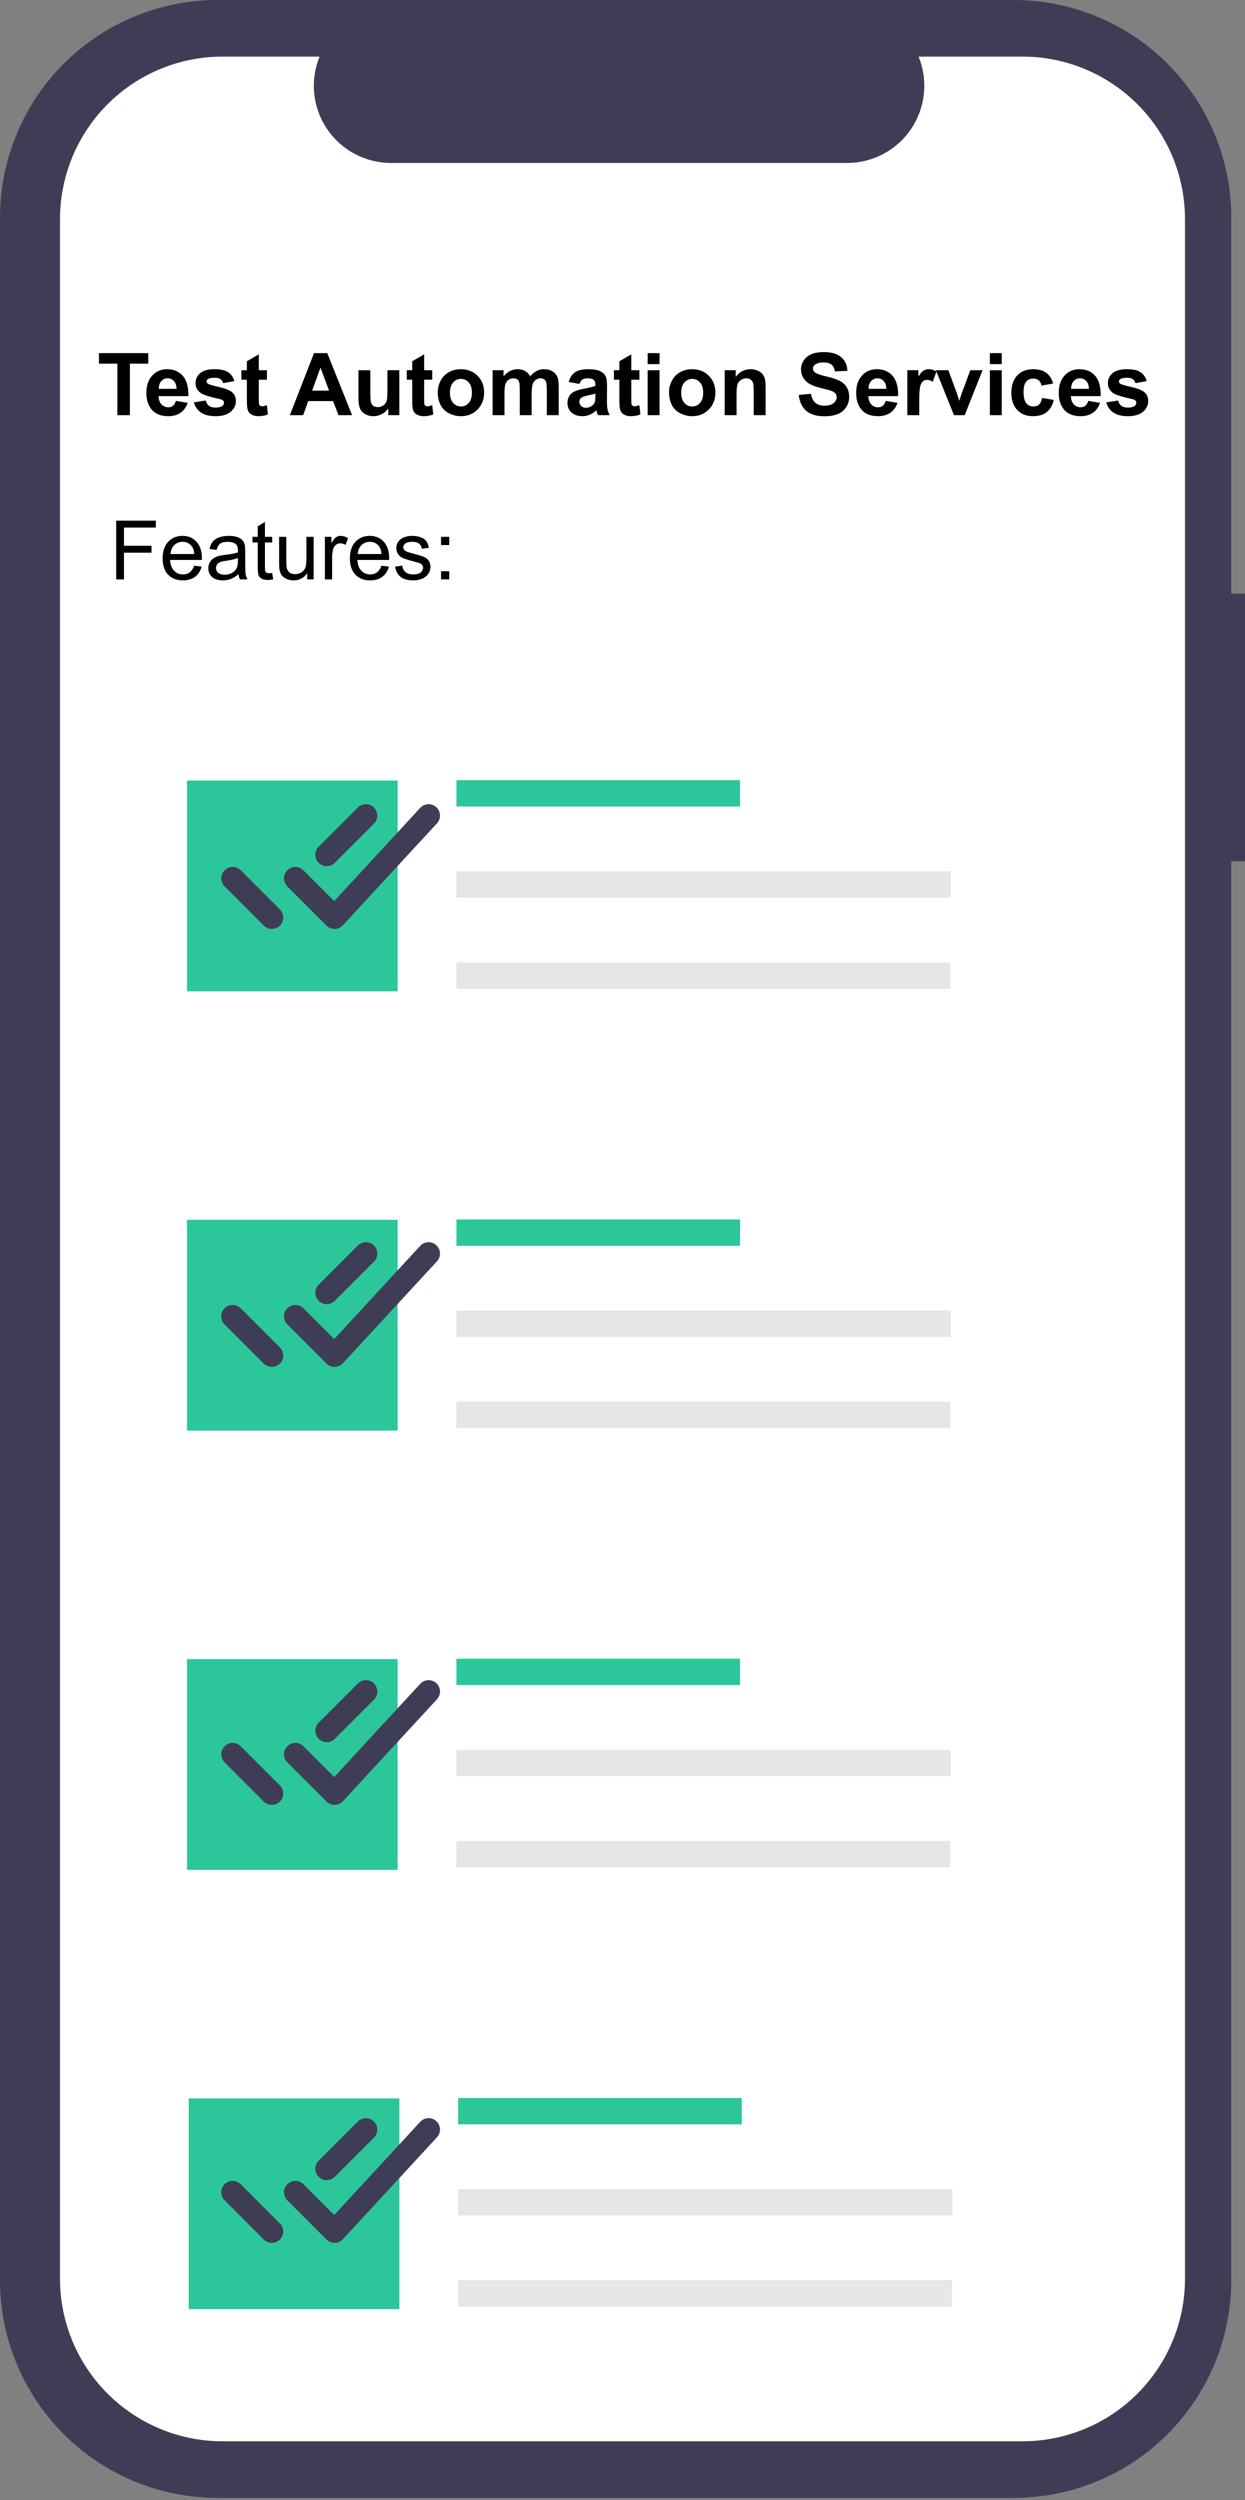 <svg width="273" height="548" viewBox="0 0 273 548" fill="none" xmlns="http://www.w3.org/2000/svg">
<rect x="0" y="0" width="273" height="548" fill="#808080" stroke="none"/>
<path d="M273 130.107H269.992V47.697C269.992 41.433 268.758 35.231 266.361 29.444C263.964 23.657 260.451 18.399 256.022 13.97C251.593 9.541 246.334 6.028 240.548 3.631C234.761 1.234 228.558 -1.97584e-05 222.295 2.37335e-10H47.697C41.433 -1.48187e-05 35.231 1.234 29.444 3.631C23.657 6.028 18.399 9.541 13.97 13.97C9.541 18.399 6.028 23.657 3.631 29.444C1.234 35.231 -6.9155e-06 41.433 0 47.697V499.807C-7.90343e-06 506.071 1.234 512.273 3.631 518.06C6.028 523.847 9.541 529.105 13.97 533.534C18.399 537.963 23.657 541.476 29.444 543.873C35.231 546.27 41.433 547.504 47.697 547.504H222.295C228.558 547.504 234.761 546.27 240.548 543.873C246.334 541.476 251.593 537.963 256.022 533.534C260.451 529.105 263.964 523.847 266.361 518.06C268.758 512.273 269.992 506.071 269.992 499.807V188.769H273V130.107Z" fill="#3F3D56"/>
<path d="M224.22 12.409H201.429C202.477 14.978 202.877 17.766 202.594 20.527C202.311 23.287 201.353 25.936 199.805 28.239C198.257 30.543 196.166 32.43 193.717 33.735C191.268 35.04 188.536 35.722 185.761 35.723H85.736C82.961 35.722 80.228 35.04 77.779 33.735C75.33 32.43 73.239 30.543 71.692 28.239C70.144 25.936 69.186 23.287 68.903 20.527C68.62 17.766 69.02 14.978 70.068 12.409H48.781C44.103 12.409 39.472 13.33 35.15 15.12C30.828 16.91 26.902 19.534 23.594 22.841C20.287 26.149 17.663 30.076 15.873 34.397C14.083 38.719 13.161 43.351 13.161 48.028V499.475C13.161 504.153 14.083 508.785 15.873 513.106C17.663 517.428 20.287 521.354 23.594 524.662C26.902 527.969 30.828 530.593 35.15 532.383C39.472 534.173 44.103 535.095 48.781 535.095H224.22C228.897 535.095 233.529 534.173 237.851 532.383C242.172 530.593 246.099 527.969 249.406 524.662C252.714 521.354 255.338 517.428 257.128 513.106C258.918 508.785 259.839 504.153 259.839 499.475V48.028C259.839 43.351 258.918 38.719 257.128 34.397C255.338 30.076 252.714 26.149 249.406 22.841C246.099 19.534 242.172 16.91 237.851 15.12C233.529 13.33 228.897 12.409 224.22 12.409Z" fill="white"/>
<path d="M162.269 171H100.084V176.775H162.269V171Z" fill="#2BC79A"/>
<path d="M208.467 190.977H100.084V196.752H208.467V190.977Z" fill="#E6E6E6"/>
<path d="M208.361 210.953H100.084V216.728H208.361V210.953Z" fill="#E6E6E6"/>
<path d="M87.198 171.086H41V217.284H87.198V171.086Z" fill="#2BC79A"/>
<path d="M162.269 267.284H100.084V273.059H162.269V267.284Z" fill="#2BC79A"/>
<path d="M208.467 287.261H100.084V293.035H208.467V287.261Z" fill="#E6E6E6"/>
<path d="M208.361 307.238H100.084V313.013H208.361V307.238Z" fill="#E6E6E6"/>
<path d="M87.198 267.37H41V313.568H87.198V267.37Z" fill="#2BC79A"/>
<path d="M162.269 363.568H100.084V369.343H162.269V363.568Z" fill="#2BC79A"/>
<path d="M208.467 383.545H100.084V389.319H208.467V383.545Z" fill="#E6E6E6"/>
<path d="M208.361 403.521H100.084V409.296H208.361V403.521Z" fill="#E6E6E6"/>
<path d="M87.198 363.655H41V409.853H87.198V363.655Z" fill="#2BC79A"/>
<path d="M162.647 459.853H100.462V465.628H162.647V459.853Z" fill="#2BC79A"/>
<path d="M208.845 479.83H100.462V485.605H208.845V479.83Z" fill="#E6E6E6"/>
<path d="M208.739 499.807H100.462V505.581H208.739V499.807Z" fill="#E6E6E6"/>
<path d="M87.576 459.94H41.378V506.138H87.576V459.94Z" fill="#2BC79A"/>
<path d="M64.766 192.516L73.359 201.109L93.984 178.766M51.016 192.516L59.609 201.109L51.016 192.516ZM71.641 187.359L80.234 178.766L71.641 187.359Z" stroke="#3F3D56" stroke-width="5" stroke-linecap="round" stroke-linejoin="round"/>
<path d="M64.766 288.516L73.359 297.109L93.984 274.766M51.016 288.516L59.609 297.109L51.016 288.516ZM71.641 283.359L80.234 274.766L71.641 283.359Z" stroke="#3F3D56" stroke-width="5" stroke-linecap="round" stroke-linejoin="round"/>
<path d="M64.766 384.516L73.359 393.109L93.984 370.766M51.016 384.516L59.609 393.109L51.016 384.516ZM71.641 379.359L80.234 370.766L71.641 379.359Z" stroke="#3F3D56" stroke-width="5" stroke-linecap="round" stroke-linejoin="round"/>
<path d="M64.766 480.516L73.359 489.109L93.984 466.766M51.016 480.516L59.609 489.109L51.016 480.516ZM71.641 475.359L80.234 466.766L71.641 475.359Z" stroke="#3F3D56" stroke-width="5" stroke-linecap="round" stroke-linejoin="round"/>
<path d="M25.737 91V79.7H21.701V77.399H32.509V79.7H28.483V91H25.737ZM38.567 87.864L41.165 88.3C40.831 89.253 40.302 89.98 39.579 90.481C38.861 90.975 37.961 91.223 36.879 91.223C35.166 91.223 33.898 90.663 33.075 89.543C32.426 88.647 32.101 87.515 32.101 86.148C32.101 84.515 32.528 83.238 33.381 82.316C34.235 81.389 35.314 80.925 36.619 80.925C38.085 80.925 39.242 81.41 40.089 82.381C40.936 83.346 41.341 84.828 41.304 86.825H34.773C34.791 87.598 35.002 88.201 35.404 88.634C35.806 89.061 36.307 89.274 36.907 89.274C37.315 89.274 37.658 89.163 37.937 88.94C38.215 88.718 38.425 88.359 38.567 87.864ZM38.716 85.23C38.697 84.475 38.502 83.903 38.131 83.513C37.76 83.117 37.309 82.919 36.777 82.919C36.208 82.919 35.738 83.127 35.367 83.541C34.996 83.955 34.813 84.518 34.819 85.23H38.716ZM42.52 88.189L45.136 87.79C45.247 88.297 45.473 88.684 45.813 88.95C46.153 89.21 46.629 89.339 47.242 89.339C47.916 89.339 48.423 89.216 48.763 88.968C48.992 88.795 49.106 88.563 49.106 88.272C49.106 88.075 49.045 87.911 48.921 87.781C48.791 87.657 48.5 87.543 48.049 87.438C45.946 86.974 44.613 86.55 44.05 86.166C43.271 85.635 42.881 84.895 42.881 83.949C42.881 83.096 43.218 82.378 43.893 81.797C44.567 81.216 45.612 80.925 47.028 80.925C48.377 80.925 49.379 81.144 50.034 81.584C50.69 82.023 51.141 82.672 51.389 83.532L48.93 83.986C48.825 83.603 48.624 83.309 48.327 83.105C48.036 82.901 47.619 82.799 47.075 82.799C46.388 82.799 45.897 82.895 45.6 83.086C45.402 83.222 45.303 83.399 45.303 83.615C45.303 83.801 45.389 83.959 45.562 84.088C45.797 84.262 46.608 84.506 47.993 84.821C49.385 85.137 50.356 85.523 50.906 85.981C51.45 86.445 51.723 87.091 51.723 87.92C51.723 88.823 51.345 89.599 50.591 90.249C49.836 90.898 48.72 91.223 47.242 91.223C45.9 91.223 44.836 90.951 44.05 90.406C43.271 89.862 42.761 89.123 42.52 88.189ZM58.532 81.147V83.226H56.751V87.196C56.751 88 56.766 88.47 56.797 88.606C56.834 88.736 56.912 88.845 57.029 88.931C57.153 89.018 57.301 89.061 57.475 89.061C57.716 89.061 58.065 88.978 58.523 88.811L58.746 90.833C58.139 91.093 57.453 91.223 56.686 91.223C56.216 91.223 55.792 91.145 55.415 90.991C55.038 90.83 54.759 90.626 54.58 90.378C54.407 90.125 54.286 89.785 54.218 89.358C54.163 89.055 54.135 88.442 54.135 87.521V83.226H52.938V81.147H54.135V79.19L56.751 77.668V81.147H58.532ZM77.207 91H74.22L73.033 87.911H67.596L66.474 91H63.56L68.858 77.399H71.762L77.207 91ZM72.151 85.619L70.277 80.572L68.44 85.619H72.151ZM85.14 91V89.525C84.781 90.051 84.308 90.465 83.72 90.768C83.139 91.071 82.523 91.223 81.874 91.223C81.212 91.223 80.618 91.077 80.093 90.787C79.567 90.496 79.187 90.088 78.952 89.562C78.717 89.036 78.599 88.31 78.599 87.382V81.147H81.206V85.675C81.206 87.06 81.252 87.911 81.345 88.226C81.444 88.535 81.62 88.783 81.874 88.968C82.128 89.148 82.449 89.237 82.839 89.237C83.284 89.237 83.683 89.117 84.036 88.876C84.388 88.628 84.629 88.325 84.759 87.966C84.889 87.601 84.954 86.714 84.954 85.304V81.147H87.561V91H85.14ZM94.788 81.147V83.226H93.007V87.196C93.007 88 93.022 88.47 93.053 88.606C93.09 88.736 93.168 88.845 93.285 88.931C93.409 89.018 93.557 89.061 93.731 89.061C93.972 89.061 94.321 88.978 94.779 88.811L95.001 90.833C94.395 91.093 93.709 91.223 92.942 91.223C92.472 91.223 92.048 91.145 91.671 90.991C91.294 90.83 91.015 90.626 90.836 90.378C90.663 90.125 90.542 89.785 90.474 89.358C90.418 89.055 90.391 88.442 90.391 87.521V83.226H89.194V81.147H90.391V79.19L93.007 77.668V81.147H94.788ZM95.994 85.935C95.994 85.069 96.207 84.231 96.634 83.42C97.061 82.61 97.664 81.992 98.443 81.565C99.229 81.138 100.104 80.925 101.069 80.925C102.559 80.925 103.781 81.41 104.733 82.381C105.686 83.346 106.162 84.568 106.162 86.046C106.162 87.537 105.68 88.773 104.715 89.757C103.756 90.734 102.547 91.223 101.087 91.223C100.184 91.223 99.322 91.019 98.499 90.61C97.683 90.202 97.061 89.605 96.634 88.82C96.207 88.028 95.994 87.066 95.994 85.935ZM98.666 86.074C98.666 87.051 98.898 87.799 99.362 88.319C99.826 88.838 100.398 89.098 101.078 89.098C101.758 89.098 102.327 88.838 102.785 88.319C103.249 87.799 103.481 87.045 103.481 86.055C103.481 85.09 103.249 84.348 102.785 83.829C102.327 83.309 101.758 83.049 101.078 83.049C100.398 83.049 99.826 83.309 99.362 83.829C98.898 84.348 98.666 85.097 98.666 86.074ZM108.018 81.147H110.42V82.493C111.28 81.447 112.304 80.925 113.491 80.925C114.122 80.925 114.669 81.055 115.133 81.314C115.597 81.574 115.978 81.967 116.274 82.493C116.707 81.967 117.174 81.574 117.675 81.314C118.176 81.055 118.711 80.925 119.28 80.925C120.004 80.925 120.616 81.073 121.117 81.37C121.618 81.661 121.992 82.091 122.24 82.66C122.419 83.08 122.509 83.761 122.509 84.701V91H119.902V85.369C119.902 84.391 119.812 83.761 119.633 83.476C119.392 83.105 119.021 82.919 118.52 82.919C118.155 82.919 117.811 83.031 117.49 83.253C117.168 83.476 116.936 83.804 116.794 84.237C116.652 84.664 116.581 85.341 116.581 86.269V91H113.974V85.601C113.974 84.642 113.927 84.023 113.834 83.745C113.742 83.467 113.596 83.26 113.398 83.124C113.207 82.987 112.944 82.919 112.61 82.919C112.208 82.919 111.846 83.028 111.524 83.244C111.203 83.461 110.971 83.773 110.829 84.181C110.693 84.589 110.625 85.267 110.625 86.213V91H108.018V81.147ZM127.064 84.153L124.698 83.727C124.964 82.774 125.422 82.069 126.071 81.611C126.721 81.154 127.686 80.925 128.966 80.925C130.129 80.925 130.994 81.064 131.563 81.342C132.132 81.614 132.531 81.964 132.76 82.391C132.995 82.811 133.113 83.587 133.113 84.719L133.085 87.762C133.085 88.628 133.125 89.268 133.206 89.683C133.292 90.091 133.45 90.53 133.679 91H131.1C131.032 90.827 130.948 90.57 130.849 90.23C130.806 90.075 130.775 89.973 130.756 89.924C130.311 90.357 129.835 90.681 129.328 90.898C128.82 91.114 128.279 91.223 127.704 91.223C126.69 91.223 125.889 90.947 125.301 90.397C124.72 89.847 124.429 89.151 124.429 88.31C124.429 87.753 124.562 87.258 124.828 86.825C125.094 86.386 125.465 86.052 125.941 85.823C126.424 85.588 127.117 85.384 128.02 85.211C129.238 84.982 130.082 84.769 130.552 84.571V84.311C130.552 83.81 130.429 83.454 130.181 83.244C129.934 83.028 129.467 82.919 128.78 82.919C128.316 82.919 127.955 83.012 127.695 83.198C127.435 83.377 127.225 83.696 127.064 84.153ZM130.552 86.269C130.218 86.38 129.689 86.513 128.966 86.668C128.242 86.822 127.769 86.974 127.546 87.122C127.206 87.363 127.036 87.669 127.036 88.04C127.036 88.405 127.172 88.721 127.444 88.987C127.716 89.253 128.063 89.386 128.483 89.386C128.953 89.386 129.402 89.231 129.829 88.922C130.144 88.687 130.351 88.399 130.45 88.059C130.518 87.836 130.552 87.413 130.552 86.788V86.269ZM140.21 81.147V83.226H138.429V87.196C138.429 88 138.444 88.47 138.475 88.606C138.512 88.736 138.59 88.845 138.707 88.931C138.831 89.018 138.979 89.061 139.152 89.061C139.394 89.061 139.743 88.978 140.201 88.811L140.423 90.833C139.817 91.093 139.131 91.223 138.364 91.223C137.894 91.223 137.47 91.145 137.093 90.991C136.715 90.83 136.437 90.626 136.258 90.378C136.085 90.125 135.964 89.785 135.896 89.358C135.84 89.055 135.812 88.442 135.812 87.521V83.226H134.616V81.147H135.812V79.19L138.429 77.668V81.147H140.21ZM142.019 79.811V77.399H144.626V79.811H142.019ZM142.019 91V81.147H144.626V91H142.019ZM146.704 85.935C146.704 85.069 146.917 84.231 147.344 83.42C147.771 82.61 148.374 81.992 149.153 81.565C149.939 81.138 150.814 80.925 151.779 80.925C153.269 80.925 154.491 81.41 155.443 82.381C156.396 83.346 156.872 84.568 156.872 86.046C156.872 87.537 156.39 88.773 155.425 89.757C154.466 90.734 153.257 91.223 151.797 91.223C150.894 91.223 150.032 91.019 149.209 90.61C148.393 90.202 147.771 89.605 147.344 88.82C146.917 88.028 146.704 87.066 146.704 85.935ZM149.376 86.074C149.376 87.051 149.608 87.799 150.072 88.319C150.536 88.838 151.108 89.098 151.788 89.098C152.468 89.098 153.037 88.838 153.495 88.319C153.959 87.799 154.191 87.045 154.191 86.055C154.191 85.09 153.959 84.348 153.495 83.829C153.037 83.309 152.468 83.049 151.788 83.049C151.108 83.049 150.536 83.309 150.072 83.829C149.608 84.348 149.376 85.097 149.376 86.074ZM167.884 91H165.277V85.972C165.277 84.908 165.222 84.221 165.11 83.912C164.999 83.597 164.817 83.352 164.563 83.179C164.316 83.006 164.016 82.919 163.663 82.919C163.212 82.919 162.806 83.043 162.448 83.29C162.089 83.538 161.842 83.866 161.706 84.274C161.576 84.682 161.511 85.437 161.511 86.538V91H158.904V81.147H161.325V82.595C162.185 81.481 163.267 80.925 164.572 80.925C165.147 80.925 165.673 81.03 166.149 81.24C166.626 81.444 166.984 81.707 167.226 82.029C167.473 82.35 167.643 82.715 167.736 83.124C167.835 83.532 167.884 84.116 167.884 84.877V91ZM175.148 86.575L177.82 86.315C177.981 87.212 178.306 87.87 178.794 88.291C179.289 88.712 179.954 88.922 180.789 88.922C181.674 88.922 182.338 88.736 182.784 88.365C183.235 87.988 183.461 87.549 183.461 87.048C183.461 86.726 183.365 86.454 183.173 86.231C182.988 86.003 182.66 85.805 182.19 85.638C181.868 85.526 181.135 85.329 179.991 85.044C178.519 84.679 177.486 84.231 176.893 83.699C176.058 82.95 175.64 82.038 175.64 80.962C175.64 80.269 175.835 79.623 176.225 79.023C176.62 78.417 177.186 77.956 177.922 77.641C178.665 77.325 179.558 77.168 180.604 77.168C182.311 77.168 183.594 77.542 184.454 78.29C185.319 79.038 185.774 80.037 185.817 81.287L183.071 81.407C182.954 80.708 182.7 80.207 182.311 79.904C181.927 79.595 181.349 79.44 180.576 79.44C179.778 79.44 179.153 79.604 178.702 79.932C178.411 80.142 178.266 80.424 178.266 80.776C178.266 81.098 178.402 81.373 178.674 81.602C179.02 81.893 179.861 82.196 181.197 82.511C182.533 82.827 183.52 83.154 184.157 83.495C184.8 83.829 185.301 84.289 185.66 84.877C186.025 85.458 186.207 86.179 186.207 87.039C186.207 87.818 185.991 88.548 185.558 89.228C185.125 89.908 184.512 90.415 183.721 90.749C182.929 91.077 181.943 91.241 180.761 91.241C179.042 91.241 177.721 90.845 176.8 90.054C175.878 89.256 175.328 88.096 175.148 86.575ZM194.204 87.864L196.802 88.3C196.468 89.253 195.939 89.98 195.215 90.481C194.498 90.975 193.598 91.223 192.516 91.223C190.802 91.223 189.535 90.663 188.712 89.543C188.062 88.647 187.738 87.515 187.738 86.148C187.738 84.515 188.165 83.238 189.018 82.316C189.872 81.389 190.951 80.925 192.256 80.925C193.722 80.925 194.878 81.41 195.726 82.381C196.573 83.346 196.978 84.828 196.941 86.825H190.41C190.428 87.598 190.639 88.201 191.041 88.634C191.443 89.061 191.944 89.274 192.543 89.274C192.952 89.274 193.295 89.163 193.573 88.94C193.852 88.718 194.062 88.359 194.204 87.864ZM194.353 85.23C194.334 84.475 194.139 83.903 193.768 83.513C193.397 83.117 192.945 82.919 192.414 82.919C191.845 82.919 191.375 83.127 191.003 83.541C190.632 83.955 190.45 84.518 190.456 85.23H194.353ZM201.57 91H198.963V81.147H201.385V82.548C201.799 81.887 202.17 81.451 202.498 81.24C202.832 81.03 203.209 80.925 203.63 80.925C204.224 80.925 204.796 81.089 205.346 81.416L204.539 83.689C204.1 83.405 203.692 83.263 203.314 83.263C202.95 83.263 202.64 83.365 202.387 83.569C202.133 83.767 201.932 84.129 201.784 84.654C201.641 85.18 201.57 86.281 201.57 87.957V91ZM209.187 91L205.216 81.147H207.953L209.809 86.176L210.347 87.855C210.489 87.428 210.579 87.147 210.616 87.011C210.702 86.732 210.795 86.454 210.894 86.176L212.768 81.147H215.449L211.534 91H209.187ZM217.054 79.811V77.399H219.661V79.811H217.054ZM217.054 91V81.147H219.661V91H217.054ZM230.933 84.061L228.363 84.524C228.277 84.011 228.079 83.624 227.77 83.365C227.466 83.105 227.071 82.975 226.582 82.975C225.933 82.975 225.413 83.201 225.023 83.652C224.64 84.098 224.448 84.846 224.448 85.897C224.448 87.066 224.643 87.892 225.033 88.374C225.429 88.857 225.957 89.098 226.619 89.098C227.114 89.098 227.519 88.959 227.834 88.681C228.15 88.396 228.373 87.911 228.502 87.224L231.063 87.66C230.797 88.835 230.287 89.723 229.532 90.323C228.778 90.923 227.766 91.223 226.499 91.223C225.057 91.223 223.907 90.768 223.047 89.859C222.194 88.95 221.767 87.691 221.767 86.083C221.767 84.456 222.197 83.192 223.057 82.289C223.916 81.379 225.079 80.925 226.545 80.925C227.745 80.925 228.697 81.185 229.402 81.704C230.114 82.217 230.624 83.003 230.933 84.061ZM238.624 87.864L241.222 88.3C240.888 89.253 240.359 89.98 239.635 90.481C238.918 90.975 238.018 91.223 236.936 91.223C235.222 91.223 233.954 90.663 233.132 89.543C232.482 88.647 232.158 87.515 232.158 86.148C232.158 84.515 232.584 83.238 233.438 82.316C234.292 81.389 235.371 80.925 236.676 80.925C238.142 80.925 239.298 81.41 240.146 82.381C240.993 83.346 241.398 84.828 241.361 86.825H234.83C234.848 87.598 235.058 88.201 235.46 88.634C235.862 89.061 236.363 89.274 236.963 89.274C237.372 89.274 237.715 89.163 237.993 88.94C238.271 88.718 238.482 88.359 238.624 87.864ZM238.772 85.23C238.754 84.475 238.559 83.903 238.188 83.513C237.817 83.117 237.365 82.919 236.833 82.919C236.264 82.919 235.794 83.127 235.423 83.541C235.052 83.955 234.87 84.518 234.876 85.23H238.772ZM242.576 88.189L245.192 87.79C245.304 88.297 245.529 88.684 245.87 88.95C246.21 89.21 246.686 89.339 247.298 89.339C247.972 89.339 248.48 89.216 248.82 88.968C249.049 88.795 249.163 88.563 249.163 88.272C249.163 88.075 249.101 87.911 248.978 87.781C248.848 87.657 248.557 87.543 248.105 87.438C246.003 86.974 244.67 86.55 244.107 86.166C243.328 85.635 242.938 84.895 242.938 83.949C242.938 83.096 243.275 82.378 243.949 81.797C244.623 81.216 245.669 80.925 247.085 80.925C248.433 80.925 249.435 81.144 250.091 81.584C250.746 82.023 251.198 82.672 251.445 83.532L248.987 83.986C248.882 83.603 248.681 83.309 248.384 83.105C248.093 82.901 247.676 82.799 247.131 82.799C246.445 82.799 245.953 82.895 245.656 83.086C245.458 83.222 245.359 83.399 245.359 83.615C245.359 83.801 245.446 83.959 245.619 84.088C245.854 84.262 246.664 84.506 248.05 84.821C249.441 85.137 250.412 85.523 250.963 85.981C251.507 86.445 251.779 87.091 251.779 87.92C251.779 88.823 251.402 89.599 250.647 90.249C249.893 90.898 248.777 91.223 247.298 91.223C245.956 91.223 244.892 90.951 244.107 90.406C243.328 89.862 242.817 89.123 242.576 88.189Z" fill="black"/>
<path d="M25.477 127V114.115H34.169V115.636H27.182V119.626H33.228V121.146H27.182V127H25.477ZM42.58 123.994L44.215 124.196C43.957 125.151 43.48 125.893 42.782 126.42C42.085 126.947 41.194 127.211 40.11 127.211C38.745 127.211 37.661 126.792 36.858 125.954C36.062 125.11 35.663 123.93 35.663 122.412C35.663 120.842 36.067 119.623 36.876 118.756C37.685 117.889 38.733 117.455 40.023 117.455C41.27 117.455 42.29 117.88 43.081 118.729C43.872 119.579 44.268 120.774 44.268 122.315C44.268 122.409 44.265 122.55 44.259 122.737H37.298C37.356 123.763 37.647 124.548 38.168 125.093C38.69 125.638 39.34 125.91 40.119 125.91C40.699 125.91 41.194 125.758 41.605 125.453C42.015 125.148 42.34 124.662 42.58 123.994ZM37.386 121.437H42.598C42.527 120.651 42.328 120.062 42 119.67C41.496 119.061 40.843 118.756 40.04 118.756C39.313 118.756 38.701 118.999 38.203 119.485C37.711 119.972 37.438 120.622 37.386 121.437ZM52.301 125.849C51.715 126.347 51.149 126.698 50.605 126.903C50.065 127.108 49.485 127.211 48.864 127.211C47.839 127.211 47.051 126.962 46.5 126.464C45.949 125.96 45.674 125.318 45.674 124.539C45.674 124.082 45.776 123.666 45.981 123.291C46.192 122.91 46.465 122.605 46.799 122.377C47.139 122.148 47.52 121.976 47.941 121.858C48.252 121.776 48.721 121.697 49.348 121.621C50.625 121.469 51.565 121.287 52.169 121.076C52.175 120.859 52.178 120.722 52.178 120.663C52.178 120.019 52.028 119.564 51.73 119.301C51.325 118.943 50.725 118.765 49.928 118.765C49.184 118.765 48.633 118.896 48.275 119.16C47.924 119.418 47.663 119.878 47.493 120.54L45.946 120.329C46.087 119.667 46.318 119.134 46.641 118.729C46.963 118.319 47.429 118.006 48.038 117.789C48.648 117.566 49.353 117.455 50.156 117.455C50.953 117.455 51.601 117.549 52.099 117.736C52.597 117.924 52.963 118.161 53.197 118.448C53.432 118.729 53.596 119.087 53.69 119.521C53.742 119.79 53.769 120.276 53.769 120.979V123.089C53.769 124.56 53.801 125.491 53.865 125.884C53.935 126.271 54.07 126.643 54.27 127H52.617C52.453 126.672 52.348 126.288 52.301 125.849ZM52.169 122.315C51.595 122.55 50.733 122.749 49.585 122.913C48.935 123.007 48.475 123.112 48.205 123.229C47.935 123.347 47.727 123.52 47.581 123.748C47.435 123.971 47.361 124.22 47.361 124.495C47.361 124.917 47.52 125.269 47.836 125.55C48.158 125.831 48.627 125.972 49.242 125.972C49.852 125.972 50.394 125.84 50.868 125.576C51.343 125.307 51.691 124.94 51.914 124.478C52.084 124.12 52.169 123.593 52.169 122.896V122.315ZM59.684 125.585L59.912 126.982C59.467 127.076 59.068 127.123 58.717 127.123C58.143 127.123 57.697 127.032 57.381 126.851C57.065 126.669 56.842 126.432 56.713 126.139C56.584 125.84 56.52 125.216 56.52 124.267V118.896H55.359V117.666H56.52V115.354L58.093 114.405V117.666H59.684V118.896H58.093V124.354C58.093 124.806 58.119 125.096 58.172 125.225C58.23 125.354 58.321 125.456 58.444 125.532C58.573 125.608 58.755 125.646 58.989 125.646C59.165 125.646 59.397 125.626 59.684 125.585ZM67.356 127V125.629C66.63 126.684 65.643 127.211 64.394 127.211C63.844 127.211 63.328 127.105 62.848 126.895C62.373 126.684 62.019 126.42 61.784 126.104C61.556 125.781 61.395 125.389 61.301 124.926C61.236 124.615 61.204 124.123 61.204 123.449V117.666H62.786V122.843C62.786 123.669 62.818 124.226 62.883 124.513C62.982 124.929 63.193 125.257 63.516 125.497C63.838 125.731 64.236 125.849 64.711 125.849C65.186 125.849 65.631 125.729 66.047 125.488C66.463 125.242 66.756 124.911 66.926 124.495C67.102 124.073 67.189 123.464 67.189 122.667V117.666H68.772V127H67.356ZM71.241 127V117.666H72.665V119.081C73.028 118.419 73.362 117.982 73.667 117.771C73.978 117.561 74.317 117.455 74.686 117.455C75.22 117.455 75.762 117.625 76.312 117.965L75.768 119.433C75.381 119.204 74.994 119.09 74.607 119.09C74.262 119.09 73.951 119.195 73.676 119.406C73.4 119.611 73.204 119.898 73.087 120.268C72.911 120.83 72.823 121.445 72.823 122.113V127H71.241ZM83.643 123.994L85.277 124.196C85.019 125.151 84.542 125.893 83.845 126.42C83.147 126.947 82.257 127.211 81.173 127.211C79.808 127.211 78.724 126.792 77.921 125.954C77.124 125.11 76.726 123.93 76.726 122.412C76.726 120.842 77.13 119.623 77.939 118.756C78.747 117.889 79.796 117.455 81.085 117.455C82.333 117.455 83.353 117.88 84.144 118.729C84.935 119.579 85.33 120.774 85.33 122.315C85.33 122.409 85.327 122.55 85.321 122.737H78.36C78.419 123.763 78.709 124.548 79.231 125.093C79.752 125.638 80.402 125.91 81.182 125.91C81.762 125.91 82.257 125.758 82.667 125.453C83.077 125.148 83.402 124.662 83.643 123.994ZM78.448 121.437H83.66C83.59 120.651 83.391 120.062 83.062 119.67C82.559 119.061 81.905 118.756 81.103 118.756C80.376 118.756 79.764 118.999 79.266 119.485C78.773 119.972 78.501 120.622 78.448 121.437ZM86.64 124.214L88.204 123.968C88.292 124.595 88.535 125.075 88.934 125.409C89.338 125.743 89.9 125.91 90.621 125.91C91.348 125.91 91.887 125.764 92.238 125.471C92.59 125.172 92.766 124.823 92.766 124.425C92.766 124.067 92.61 123.786 92.3 123.581C92.083 123.44 91.544 123.262 90.683 123.045C89.522 122.752 88.717 122.5 88.266 122.289C87.82 122.072 87.481 121.776 87.246 121.401C87.018 121.021 86.903 120.602 86.903 120.145C86.903 119.729 86.997 119.345 87.185 118.993C87.378 118.636 87.639 118.34 87.967 118.105C88.213 117.924 88.547 117.771 88.969 117.648C89.397 117.52 89.853 117.455 90.34 117.455C91.072 117.455 91.714 117.561 92.265 117.771C92.821 117.982 93.231 118.27 93.495 118.633C93.759 118.99 93.94 119.471 94.04 120.074L92.493 120.285C92.423 119.805 92.218 119.43 91.878 119.16C91.544 118.891 91.069 118.756 90.454 118.756C89.728 118.756 89.209 118.876 88.898 119.116C88.588 119.356 88.433 119.638 88.433 119.96C88.433 120.165 88.497 120.35 88.626 120.514C88.755 120.684 88.957 120.824 89.232 120.936C89.391 120.994 89.856 121.129 90.63 121.34C91.749 121.639 92.528 121.885 92.968 122.078C93.413 122.266 93.762 122.541 94.014 122.904C94.266 123.268 94.392 123.719 94.392 124.258C94.392 124.785 94.236 125.283 93.926 125.752C93.621 126.215 93.179 126.575 92.599 126.833C92.019 127.085 91.362 127.211 90.63 127.211C89.417 127.211 88.491 126.959 87.853 126.455C87.22 125.951 86.815 125.204 86.64 124.214ZM96.712 119.468V117.666H98.514V119.468H96.712ZM96.712 127V125.198H98.514V127H96.712Z" fill="black"/>
</svg>
